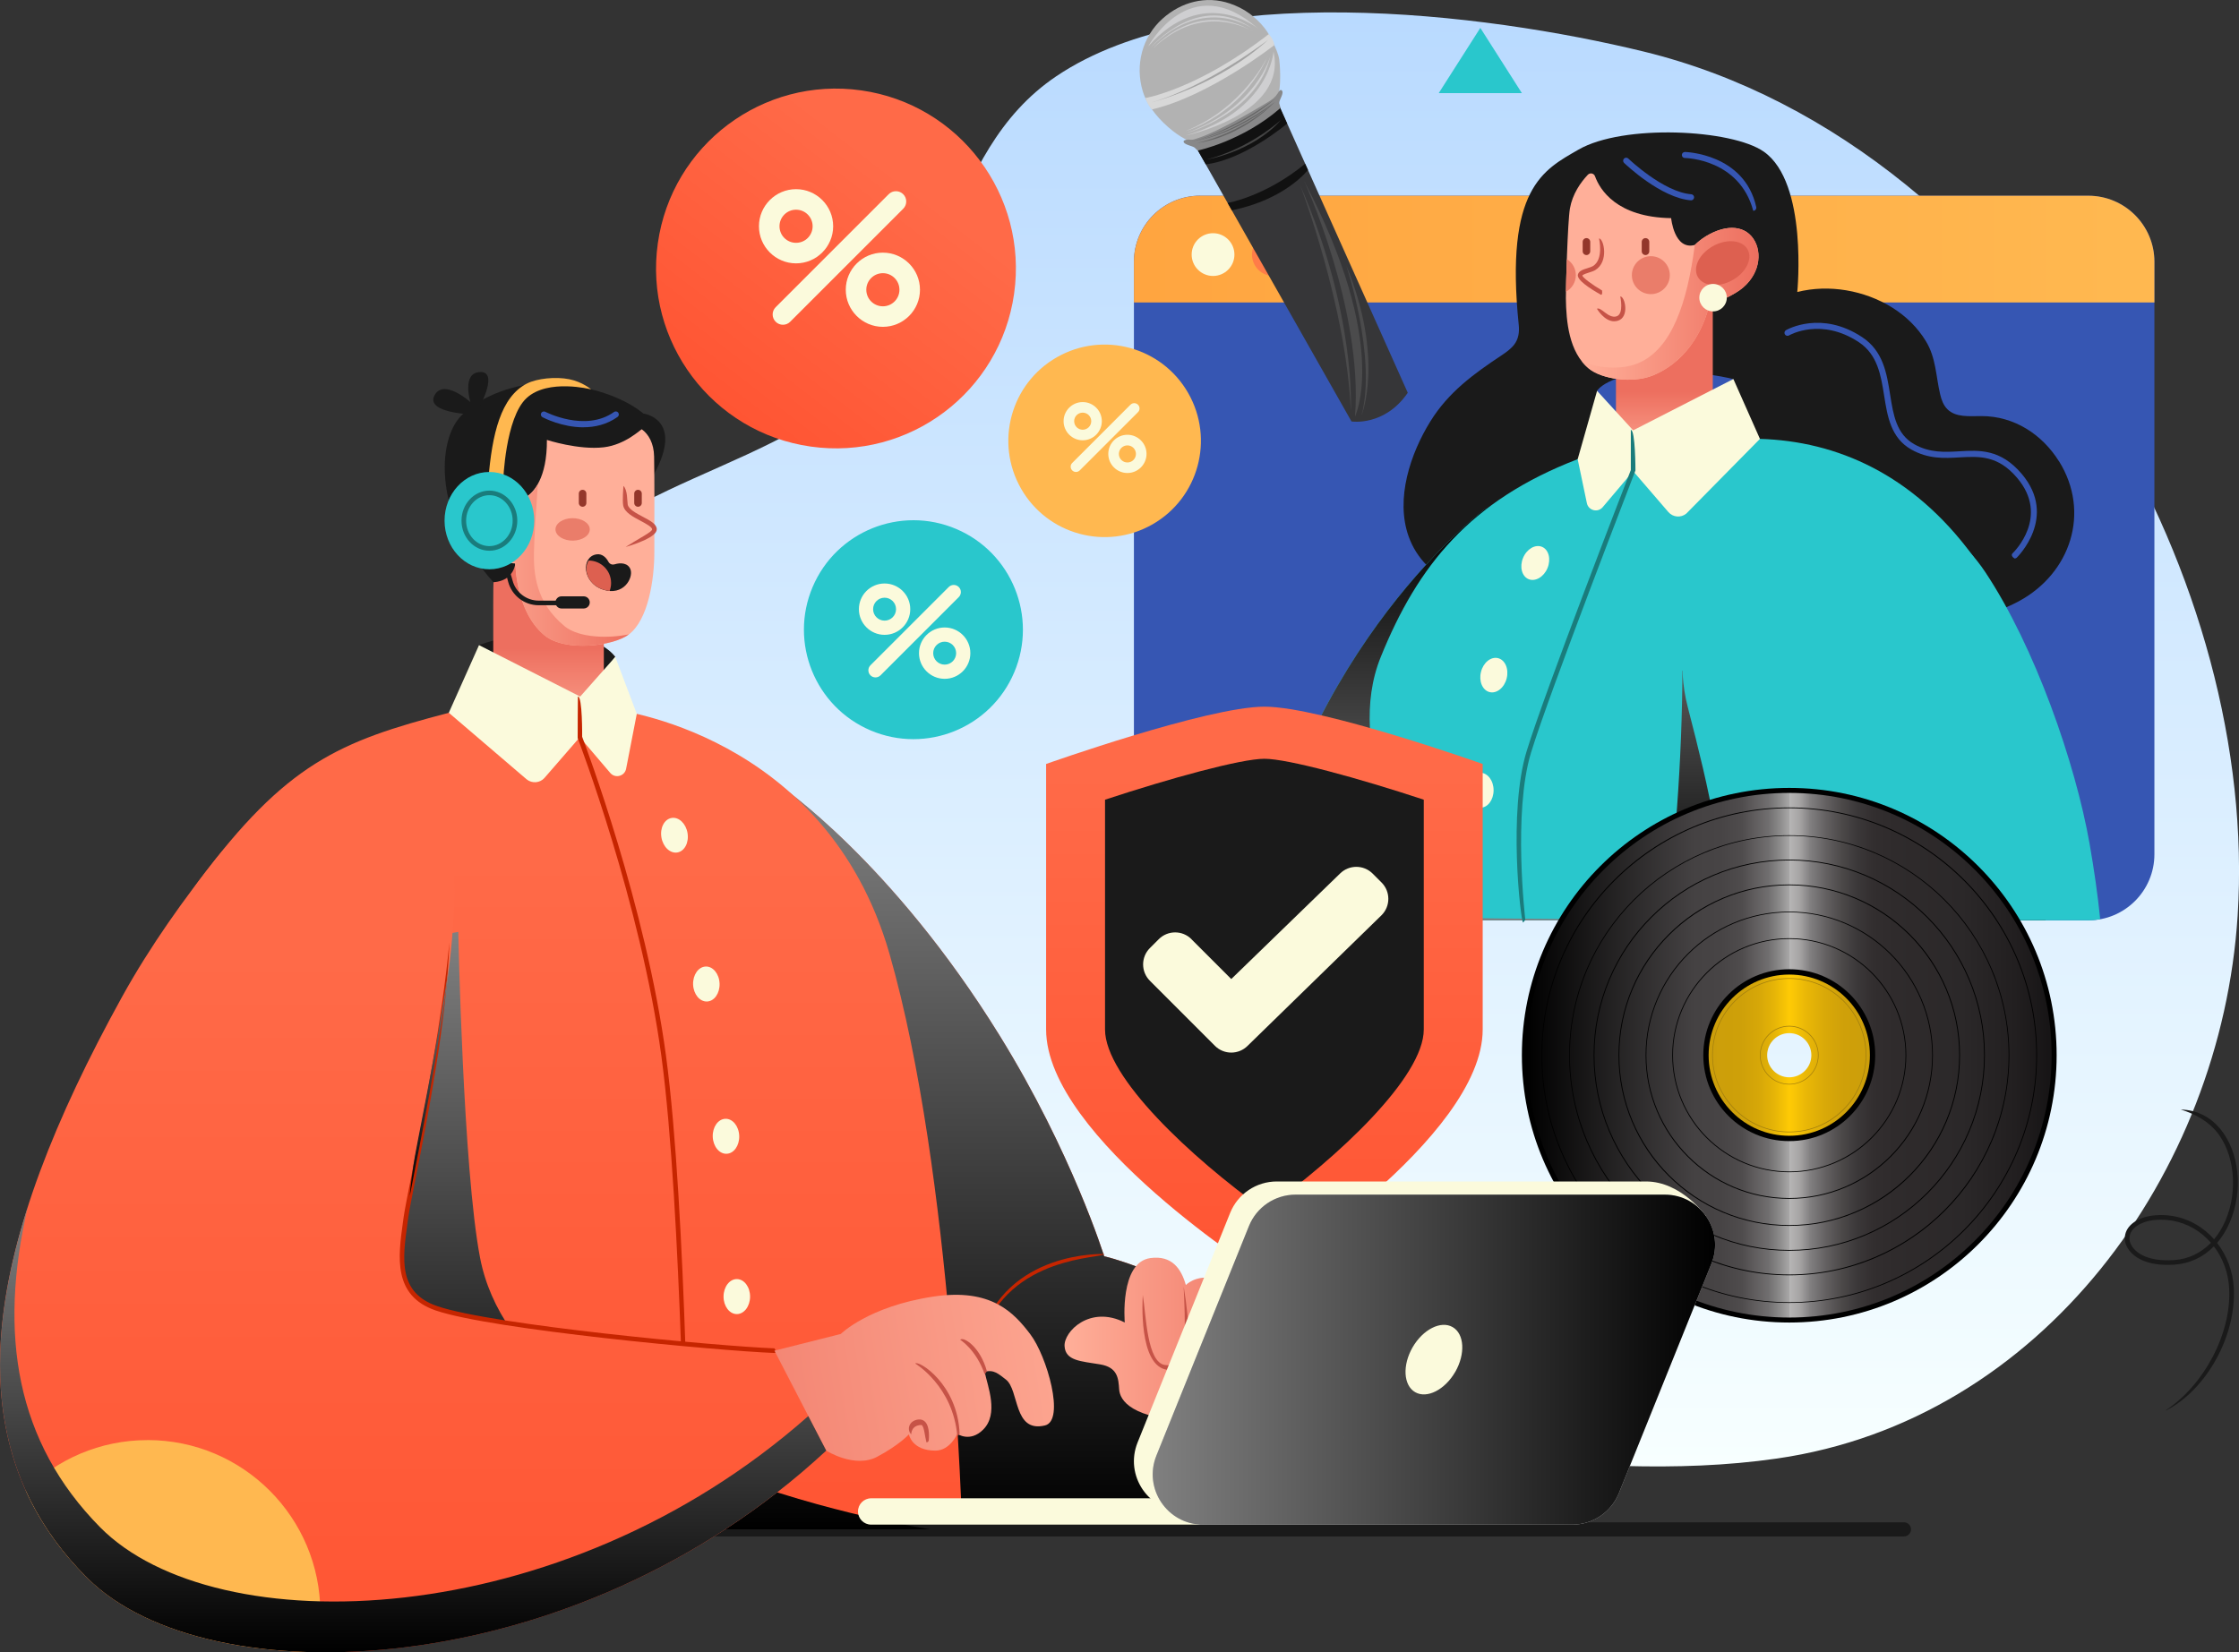 <?xml version="1.0" encoding="UTF-8"?>
<svg xmlns="http://www.w3.org/2000/svg" xmlns:xlink="http://www.w3.org/1999/xlink" viewBox="0 0 474.29 350.09">
  <rect x="0" y="0" width="474.29" height="350.09" fill="#333333" stroke="none"/>
  <defs>
    <style>
      .cls-1 {
        fill: #111;
      }

      .cls-2 {
        fill: url(#linear-gradient-13);
      }

      .cls-3 {
        fill: url(#linear-gradient-8);
      }

      .cls-3, .cls-4, .cls-5, .cls-6, .cls-7, .cls-8 {
        mix-blend-mode: soft-light;
      }

      .cls-9 {
        fill: #ffb850;
      }

      .cls-10 {
        fill: url(#linear-gradient-2);
      }

      .cls-4 {
        fill: url(#linear-gradient-20);
      }

      .cls-11 {
        fill: #c62500;
      }

      .cls-12 {
        fill: url(#linear-gradient-10);
      }

      .cls-13 {
        fill: url(#linear-gradient-12);
      }

      .cls-5 {
        fill: url(#linear-gradient-3);
      }

      .cls-14 {
        fill: #fbfadc;
      }

      .cls-15 {
        fill: #ffaf99;
      }

      .cls-16 {
        fill: url(#linear-gradient-4);
      }

      .cls-7 {
        fill: url(#linear-gradient-16);
      }

      .cls-17 {
        fill: #dd6050;
      }

      .cls-18 {
        fill: #b2b2b2;
      }

      .cls-19 {
        fill: #ea7d6a;
      }

      .cls-20 {
        fill: url(#linear-gradient-5);
      }

      .cls-21 {
        isolation: isolate;
      }

      .cls-22 {
        fill: #93372b;
      }

      .cls-23 {
        fill: #d8d8d8;
      }

      .cls-24 {
        fill: #888889;
      }

      .cls-25 {
        fill: #29c7cc;
      }

      .cls-26 {
        fill: #666;
      }

      .cls-27 {
        fill: #444;
      }

      .cls-28 {
        fill: url(#linear-gradient-14);
      }

      .cls-8 {
        fill: url(#linear-gradient-15);
      }

      .cls-29 {
        fill: #4b4b4c;
      }

      .cls-30 {
        fill: #ff7c48;
      }

      .cls-31 {
        fill: url(#linear-gradient-17);
      }

      .cls-32 {
        fill: url(#linear-gradient-7);
      }

      .cls-33 {
        fill: #1a1a1a;
      }

      .cls-34 {
        fill: url(#linear-gradient-9);
      }

      .cls-35 {
        fill: url(#linear-gradient-11);
      }

      .cls-36 {
        fill: #c65347;
      }

      .cls-37 {
        fill: url(#linear-gradient-19);
      }

      .cls-38 {
        fill: url(#linear-gradient-6);
      }

      .cls-39 {
        fill: #363638;
      }

      .cls-40 {
        fill: #1a7c7c;
      }

      .cls-41 {
        fill: url(#linear-gradient-21);
      }

      .cls-42 {
        fill: #a37f0d;
      }

      .cls-43 {
        fill: #a3a3a3;
      }

      .cls-44 {
        fill: #cfcfd1;
      }

      .cls-45 {
        fill: #d2d2d2;
      }

      .cls-46 {
        fill: url(#linear-gradient);
      }

      .cls-47 {
        fill: url(#Gradient);
      }

      .cls-48 {
        fill: #3656b3;
      }

      .cls-49 {
        fill: url(#linear-gradient-18);
      }
    </style>
    <linearGradient id="Gradient" x1="285.96" y1="310.72" x2="285.96" y2="2.63" gradientUnits="userSpaceOnUse">
      <stop offset="0" stop-color="#f7ffff"/>
      <stop offset="1" stop-color="#b9daff"/>
    </linearGradient>
    <linearGradient id="linear-gradient" x1="240.21" y1="52.77" x2="456.37" y2="52.77" gradientUnits="userSpaceOnUse">
      <stop offset="0" stop-color="#ffa540"/>
      <stop offset=".97" stop-color="#ffb850"/>
    </linearGradient>
    <linearGradient id="linear-gradient-2" x1="212.59" y1="166.38" x2="212.59" y2="324.03" gradientUnits="userSpaceOnUse">
      <stop offset=".19" stop-color="#ff6a48"/>
      <stop offset="1" stop-color="#f53"/>
    </linearGradient>
    <linearGradient id="linear-gradient-3" x1="212.59" y1="166.38" x2="212.59" y2="324.03" gradientUnits="userSpaceOnUse">
      <stop offset="0" stop-color="gray"/>
      <stop offset="1" stop-color="#000"/>
    </linearGradient>
    <linearGradient id="linear-gradient-4" x1="225.52" y1="283.86" x2="274.45" y2="283.86" gradientUnits="userSpaceOnUse">
      <stop offset="0" stop-color="#ffaf99"/>
      <stop offset="1" stop-color="#ed6f5f"/>
    </linearGradient>
    <linearGradient id="linear-gradient-5" x1="114.28" y1="148.85" x2="114.28" xlink:href="#linear-gradient-2"/>
    <linearGradient id="linear-gradient-6" x1="-6473.98" y1="158.83" x2="-6473.98" y2="121.82" gradientTransform="translate(-6357.78) rotate(-180) scale(1 -1)" gradientUnits="userSpaceOnUse">
      <stop offset="0" stop-color="#ffaf99"/>
      <stop offset=".58" stop-color="#ed6f5f"/>
    </linearGradient>
    <linearGradient id="linear-gradient-7" x1="98.16" y1="119.72" x2="133.25" y2="119.72" xlink:href="#linear-gradient-4"/>
    <linearGradient id="linear-gradient-8" x1="110.92" y1="197.45" x2="110.92" xlink:href="#linear-gradient-3"/>
    <linearGradient id="linear-gradient-9" x1="87.51" y1="167.62" x2="87.51" y2="350.09" xlink:href="#linear-gradient-2"/>
    <linearGradient id="linear-gradient-10" x1="243" y1="283.89" x2="119.85" y2="303.49" xlink:href="#linear-gradient-4"/>
    <linearGradient id="linear-gradient-11" x1="91.04" y1="203.67" x2="91.04" y2="253.38" xlink:href="#linear-gradient-3"/>
    <linearGradient id="linear-gradient-12" x1="87.51" y1="255.82" x2="87.51" y2="350.09" xlink:href="#linear-gradient-3"/>
    <linearGradient id="linear-gradient-13" x1="-5514.36" y1="99.37" x2="-5514.36" y2="82.97" gradientTransform="translate(-5161.79) rotate(-180) scale(1 -1)" xlink:href="#linear-gradient-4"/>
    <linearGradient id="linear-gradient-14" x1="335.06" y1="64.37" x2="372.51" y2="64.37" xlink:href="#linear-gradient-4"/>
    <linearGradient id="linear-gradient-15" x1="301.72" y1="194.99" x2="301.72" y2="107.76" xlink:href="#linear-gradient-3"/>
    <linearGradient id="linear-gradient-16" x1="392.91" y1="118.36" x2="392.91" y2="194.99" xlink:href="#linear-gradient-3"/>
    <linearGradient id="linear-gradient-17" x1="323.44" y1="223.57" x2="434.6" y2="223.57" gradientUnits="userSpaceOnUse">
      <stop offset="0" stop-color="#000"/>
      <stop offset=".32" stop-color="#454243"/>
      <stop offset=".37" stop-color="#474445"/>
      <stop offset=".41" stop-color="#4f4c4d"/>
      <stop offset=".43" stop-color="#5d5a5b"/>
      <stop offset=".46" stop-color="#706e6f"/>
      <stop offset=".48" stop-color="#898888"/>
      <stop offset=".5" stop-color="#a8a7a7"/>
      <stop offset=".5" stop-color="#b7b6b6"/>
      <stop offset=".52" stop-color="#a6a4a4"/>
      <stop offset=".54" stop-color="#817f80"/>
      <stop offset=".57" stop-color="#636061"/>
      <stop offset=".6" stop-color="#4c4949"/>
      <stop offset=".63" stop-color="#3b3839"/>
      <stop offset=".66" stop-color="#322e2f"/>
      <stop offset=".7" stop-color="#2f2b2c"/>
      <stop offset=".83" stop-color="#2b2829"/>
      <stop offset=".93" stop-color="#221f20"/>
      <stop offset="1" stop-color="#161415"/>
    </linearGradient>
    <linearGradient id="linear-gradient-18" x1="361.94" y1="223.57" x2="396.1" y2="223.57" gradientUnits="userSpaceOnUse">
      <stop offset="0" stop-color="#cc9e0a"/>
      <stop offset=".2" stop-color="#cea009"/>
      <stop offset=".31" stop-color="#d6a708"/>
      <stop offset=".4" stop-color="#e4b307"/>
      <stop offset=".48" stop-color="#f8c505"/>
      <stop offset=".5" stop-color="#ffcb05"/>
      <stop offset=".6" stop-color="#eab807"/>
      <stop offset=".72" stop-color="#d9a908"/>
      <stop offset=".84" stop-color="#cfa009"/>
      <stop offset="1" stop-color="#cc9e0a"/>
    </linearGradient>
    <linearGradient id="linear-gradient-19" x1="267.84" y1="139.25" x2="267.84" y2="267.9" xlink:href="#linear-gradient-2"/>
    <linearGradient id="linear-gradient-20" x1="244.18" y1="288.07" x2="363.31" y2="288.07" xlink:href="#linear-gradient-3"/>
    <linearGradient id="linear-gradient-21" x1="2908.46" y1="-1552.62" x2="2908.46" y2="-1476.38" gradientTransform="translate(-3050.49 -522.48) rotate(37.68)" xlink:href="#linear-gradient-2"/>
  </defs>
  <g class="cls-21">
    <g id="_レイヤー_2" data-name="レイヤー 2">
      <g id="_Layer_" data-name="&amp;lt;Layer&amp;gt;">
        <g>
          <path class="cls-47" d="M445.82,87.88c-22.58-37.2-57.02-67.05-97.6-76.95-33.86-8.26-93.58-15.59-124.47,5.23-24.5,16.52-22.17,50.31-44.68,68.03-12.78,10.05-28.76,14.92-43.15,22.48-48.12,25.29-45.21,97.5-22.33,138.98,26.04,47.22,80.59,71.76,133.43,63.17,43.48-7.07,86.42,6.41,129.41.21,56.1-8.1,94.08-60.54,97.57-114.97,2.27-35.4-8.4-73.61-28.17-106.19Z"/>
          <g>
            <g>
              <g>
                <path class="cls-48" d="M254.2,41.47h188.17c7.73,0,14,6.27,14,14v125.53c0,7.73-6.27,14-14,14h-188.17c-7.73,0-14-6.27-14-14V55.46c0-7.73,6.27-14,14-14Z"/>
                <path class="cls-46" d="M456.37,64.08v-8.61c0-7.72-6.28-14-14-14h-188.17c-7.72,0-14,6.28-14,14v8.61h216.17Z"/>
              </g>
              <path class="cls-14" d="M261.49,53.94c0,2.5-2.03,4.53-4.53,4.53s-4.53-2.03-4.53-4.53,2.03-4.53,4.53-4.53,4.53,2.03,4.53,4.53Z"/>
              <path class="cls-30" d="M274.27,53.94c0,2.5-2.03,4.53-4.53,4.53s-4.53-2.03-4.53-4.53,2.03-4.53,4.53-4.53,4.53,2.03,4.53,4.53Z"/>
            </g>
            <path class="cls-33" d="M436.14,97.72c-3.49-5.59-9.42-9.6-16.49-9.56-2.5.01-5.36.31-7.13-1.45-.84-.83-1.26-1.99-1.53-3.14-.93-3.93-.86-7.68-3-11.24-1.78-2.95-4.28-5.37-7.2-7.19-5.86-3.63-13.36-4.96-20.07-3.27,0,0,2.32-23.12-7.08-29.73-6.78-4.77-29.8-5.91-39.26-.44-7.41,4.28-15.63,8.12-12.66,37.19.15,1.49-.05,2.96-1,4.17-.73.92-1.71,1.61-2.69,2.26-5.93,3.94-11.21,7.8-15.02,13.94-4.23,6.81-7.46,16.41-4.62,24.39,3.41,9.6,14.25,12.92,23.34,14.35,13.73,2.16,27.7,3.07,41.57,3.76,10.82.54,21.88,1.06,32.8.83,10.38-.22,22.18-.14,31.55-5.2,10.94-5.9,15.27-18.82,8.51-29.67Z"/>
            <path class="cls-10" d="M233.9,266.19s-6.8-21.96-22.15-46.78c-22.86-36.97-46.64-53.03-46.64-53.03l-22.24,157.65h139.45c-.44-47.02-48.42-57.85-48.42-57.85Z"/>
            <path class="cls-5" d="M233.9,266.19s-6.8-21.96-22.15-46.78c-22.86-36.97-46.64-53.03-46.64-53.03l-22.24,157.65h139.45c-.44-47.02-48.42-57.85-48.42-57.85Z"/>
            <g>
              <path class="cls-16" d="M270.21,275.01c-.98.01-1.79.14-2.47.35-.66-1.24-1.81-2.25-3.79-2.36-1.57-.08-2.33.39-3.22.93-.68-1.41-1.91-2.79-4.18-3.14-3.45-.52-5.35,1.48-5.35,1.48-.97-3.42-2.93-6.33-7.51-5.71-6.55.89-5.43,13.65-5.43,13.65-7.37-3.74-12.96,1.94-12.75,5.03.2,3.1,3.43,3.16,7.54,3.85,3.72.62,3.87,3,4.02,5.28.15,2.28,2.46,6.38,16.36,6.85,13.91.47,19.32-8.92,20.24-13.18.92-4.27,2.03-13.11-3.48-13.03h0Z"/>
              <path class="cls-36" d="M247.34,290.24c-6.26-.66-5.3-15.21-5.26-15.83.7,4.02.84,14.38,4.77,14.82,1.01.11,1.78-.1,2.37-.65,2.14-2,1.86-8.17,1.52-15.99,1.35,8.34,1.61,14.39-.85,16.7-.67.63-1.53.94-2.55.94Z"/>
              <path class="cls-36" d="M255.72,287.41c-.56,0-1.09-.09-1.6-.28-2.16-.8-3.08-2.99-3.12-3.08.91-.35,1.71,1.52,3.46,2.16,1.11.4,2.39.24,3.79-.48-.6,1.41-1.6,1.68-2.54,1.68Z"/>
            </g>
            <path class="cls-11" d="M207.62,283.35c5.51-18.45,26.1-17.66,26.31-17.65-.24.97-20.11.22-25.84,17.32-.07.21-.26.33-.46.33Z"/>
            <path class="cls-33" d="M136.26,87.61s-6.71-6.21-21.22-6.36c-5.21-.06-13.07,2.35-17.42,6.91-5.03,5.28-5.83,21.05,6.92,35.22h21.87l12.21-23.04c6.31-11.68-2.36-12.72-2.36-12.72Z"/>
            <path class="cls-20" d="M129.76,150.3s45.19,4.85,58.65,51.75c13.46,46.9,15.4,121.99,15.4,121.99H24.76s-.95-112.89,17.21-137.22c18.68-25.04,29.82-29.73,53.11-35.79,9.61-2.5,21.04-2.97,34.68-.73Z"/>
            <path class="cls-33" d="M130.34,139.18s-2.86-4.31-11.95-4.97c-9.09-.66-16.91,2.48-16.91,2.48l21.13,12.43,7.74-9.94Z"/>
            <path class="cls-38" d="M104.54,123.37c-.13,0,0,29.57,0,29.57h23.37v-31.15l-18.72-2.64s-.11,3.87-4.65,4.22Z"/>
            <path class="cls-15" d="M99.42,105.29c2.47-3.14,7.77-3.1,11.83.1,1.77-.96,4.66-4.09,4.6-12.18,0,0,6.72,2.19,12.06,1.56,4.63-.55,7.92-3.91,8.05-3.81,1.42,1.05,2.55,2.93,2.6,5.78.1,5.51.05,12.76.05,20.22,0,5.81-1.27,14.28-5.36,17.44-3.24,2.51-13.56,3.78-17.89.22-6.14-5.04-6.19-15.22-6.19-15.22-2.22-.15-4.72-.93-6.87-2.63-4.06-3.2-5.35-8.34-2.88-11.48Z"/>
            <path class="cls-19" d="M124.69,113.02c-.72,1.23-2.82,1.84-4.69,1.37-1.87-.47-2.81-1.85-2.09-3.07.72-1.23,2.82-1.84,4.69-1.37,1.87.47,2.81,1.84,2.09,3.07Z"/>
            <path class="cls-22" d="M135.15,103.78c.45,0,.8.36.8.8v1.99c0,.45-.36.8-.8.8s-.8-.36-.8-.8v-1.99c0-.44.36-.8.8-.8Z"/>
            <path class="cls-22" d="M123.41,103.78c.45,0,.8.36.8.8v1.99c0,.45-.36.8-.8.8s-.8-.36-.8-.8v-1.99c0-.44.36-.8.8-.8Z"/>
            <path class="cls-14" d="M130.34,139.18l-7.44,8.41-21.43-10.9-6.4,14.33,16.48,14.1c1.15.94,2.84.8,3.81-.32l7.46-8.6,6.45,7.57c1.05,1.23,3.05.7,3.36-.88l2.26-11.64-4.56-12.07Z"/>
            <path class="cls-32" d="M119.57,132.65c-6.14-5.04-6.53-11.28-6.47-15.47.04-3.05.52-10.14.83-14.55-.84,1.53-1.8,2.42-2.51,2.92-4.24-3.36-9.53-3.4-12.01-.26-2.47,3.14-1.18,8.28,2.88,11.48,2.16,1.69,4.65,2.48,6.89,2.39-.02.24.02,10.41,6.16,15.46,4.33,3.56,14.64,2.29,17.89-.22-4.13.87-10.5.86-13.68-1.75Z"/>
            <path class="cls-17" d="M103.69,114.85c-3.09-1.79-4.55-5.06-3.25-7.32,1.3-2.25,4.87-2.63,7.96-.85,3.09,1.79,4.55,5.06,3.25,7.32-1.3,2.25-4.87,2.63-7.96.85Z"/>
            <path class="cls-11" d="M145.57,324.52c-.5-1.16-1.08-68.22-5.46-100.69-4.37-32.44-17.61-67.11-17.74-67.45-.03-.18.05-8.8.05-8.8.98,0,.9,8.53.9,8.53.75,1.97,13.49,35.83,17.76,67.58,4.38,32.53,4.97,99.65,4.98,100.32-.49.49-.49.49-.49.49Z"/>
            <path class="cls-36" d="M132.54,115.88c2.86-1.84,5.59-3.16,5.6-3.72,0-.5-1.34-1.22-2.41-1.79-1.7-.9-3.46-1.83-3.72-3.29-.19-1.02.03-3.81.05-4.13.91.9.77,3.19.91,3.95.18.99,1.8,1.85,3.22,2.6,1.58.84,2.94,1.56,2.93,2.66-.01,1.62-4.51,3.12-6.44,3.69-.05.01-.09.02-.14.02Z"/>
            <path class="cls-14" d="M152.43,208.4c.07,2.05-1.12,3.75-2.67,3.8s-2.86-1.56-2.94-3.6c-.07-2.05,1.12-3.75,2.67-3.81,1.55-.06,2.86,1.56,2.94,3.6Z"/>
            <path class="cls-14" d="M156.59,240.66c.07,2.05-1.12,3.75-2.67,3.8-1.55.06-2.86-1.56-2.94-3.6-.07-2.05,1.12-3.75,2.67-3.81,1.55-.06,2.86,1.56,2.94,3.6Z"/>
            <path class="cls-14" d="M145.64,176.5c.34,2.02-.62,3.86-2.15,4.12-1.53.26-3.04-1.17-3.38-3.19-.34-2.02.62-3.86,2.15-4.12s3.04,1.17,3.38,3.19Z"/>
            <path class="cls-14" d="M158.89,274.72c0,2.05-1.26,3.71-2.81,3.71s-2.81-1.66-2.81-3.71,1.26-3.71,2.81-3.71,2.81,1.66,2.81,3.71Z"/>
            <path class="cls-14" d="M158.89,307.36c0,2.05-1.26,3.71-2.81,3.71s-2.81-1.66-2.81-3.71,1.26-3.71,2.81-3.71,2.81,1.66,2.81,3.71Z"/>
            <path class="cls-33" d="M403.31,325.54H75.58c-.83,0-1.5-.67-1.5-1.5s.67-1.5,1.5-1.5h327.73c.83,0,1.5.67,1.5,1.5s-.67,1.5-1.5,1.5Z"/>
            <path class="cls-33" d="M130.15,119.57c-.49.16-1.02-.08-1.26-.53-.5-.95-1.35-1.74-2.48-1.59-3.33.44-3.13,5.98,1.28,7.46,4.41,1.48,6.49-2.47,5.88-4.22-.49-1.43-2.12-1.53-3.42-1.11Z"/>
            <path class="cls-17" d="M124.7,118.76c-1.19,1.87-.2,5.07,2.99,6.14.52.17,1,.27,1.45.31.2-.53.31-1.1.31-1.69,0-2.62-2.13-4.75-4.75-4.75Z"/>
            <path class="cls-33" d="M101.69,78.83c-3.95.15-2.05,6.36-2.05,6.36,0,0-5.7-5.12-7.61-1.39s8.05,4.02,8.05,4.02l1.61-1.83s3.95-7.31,0-7.17Z"/>
            <path class="cls-33" d="M123.41,128.24h-9.3c-3.03,0-5.69-2.05-6.47-4.98l-1.52-5.71c.95-.25,2.46,5.46,2.46,5.46.66,2.5,2.94,4.25,5.53,4.25h9.3c.49.76.27.98,0,.98Z"/>
            <path class="cls-33" d="M123.64,128.93h-4.69c-.71,0-1.29-.58-1.29-1.29s.58-1.29,1.29-1.29h4.69c.71,0,1.29.58,1.29,1.29s-.58,1.29-1.29,1.29Z"/>
            <path class="cls-9" d="M111.64,81.25c-5.59,2.85-7.39,10.75-8.19,20.33l3.14.37s.44-13.46,4.97-17.62c4.53-4.17,13.66-1.83,13.66-1.83,0,0-1.81-1.58-4.63-2.15-2.91-.59-6.86-.16-8.96.91Z"/>
            <path class="cls-25" d="M113.17,110.31c0,5.69-4.25,10.31-9.5,10.31s-9.5-4.62-9.5-10.31,4.25-10.31,9.5-10.31,9.5,4.62,9.5,10.31Z"/>
            <path class="cls-40" d="M103.67,116.69c-3.26,0-5.91-2.86-5.91-6.37s2.65-6.37,5.91-6.37,5.91,2.86,5.91,6.37-2.65,6.37-5.91,6.37ZM103.67,104.92c-2.72,0-4.93,2.42-4.93,5.4s2.21,5.39,4.93,5.39,4.93-2.42,4.93-5.39-2.21-5.4-4.93-5.4Z"/>
            <path class="cls-30" d="M408.86,238.67l6.08-6.08c.67-.67.67-1.76,0-2.43s-1.76-.67-2.43,0l-6.08,6.08-6.08-6.08c-.67-.67-1.76-.67-2.43,0s-.67,1.76,0,2.43l6.08,6.08-6.08,6.08c-.67.67-.67,1.76,0,2.43.34.34.78.5,1.21.5s.88-.17,1.22-.5l6.08-6.08,6.08,6.08c.34.34.78.5,1.22.5s.88-.17,1.21-.5c.67-.67.67-1.76,0-2.43l-6.08-6.08Z"/>
            <polygon class="cls-25" points="304.77 19.73 313.58 5.91 322.38 19.73 304.77 19.73"/>
            <path class="cls-48" d="M158.84,64.08c0,3.93-3.19,7.12-7.12,7.12s-7.12-3.19-7.12-7.12,3.19-7.12,7.12-7.12,7.12,3.19,7.12,7.12Z"/>
            <path class="cls-3" d="M101.69,266.48c-3.61-18.8-4.61-69.03-4.61-69.03l-63.46,11.15c-9.49,41.02-8.86,115.44-8.86,115.44h172.32s-86.82-12.97-95.39-57.56Z"/>
            <path class="cls-34" d="M88.32,169.87c-15.26-5.48-32.34-.71-42.46,11.95-6.66,8.34-14.02,18.55-20,29.38-28.6,51.79-36.86,93.79-7.36,123.13,25.43,25.3,102.96,22.74,156.53-26.98l-10.97-21.18c-11.04-.42-59.62-4.87-71.6-8.98-9.18-3.15-7.5-11.51-6.46-19.29.84-6.32,12.34-56.59,9.93-75.03-.65-4.99-2.33-11.12-7.6-13.01Z"/>
            <path class="cls-11" d="M164.05,286.67c-12-.46-59.94-4.95-71.76-9.01-9.08-3.11-7.95-11.33-6.95-18.59l.17-1.22c.18-1.31.8-4.47,1.66-8.83,2.44-12.32,6.51-32.94,8.02-49.33-.54,16.53-4.62,37.18-7.06,49.52-.86,4.35-1.48,7.49-1.65,8.77l-.17,1.23c-1.04,7.55-2.02,14.68,6.3,17.53,11.75,4.03,59.51,8.5,71.46,8.95.46.77.25.98-.02.98Z"/>
            <g>
              <path class="cls-12" d="M218.26,282.71c-3.51-4.61-8.27-9.83-20.54-7.99-13.74,2.06-19.62,7.92-19.62,7.92l-14.05,3.54,10.97,21.18s6.04,3.84,10.81,1.29c4.71-2.51,6.7-4.73,6.7-4.73,0,0,.62,3.44,5.61,3.44,3.11,0,4.65-3.55,4.65-3.55,0,0,2.67,1.87,5.45-.88,3.4-3.36.97-9.19.34-12.26,1.94-.56,2.97.46,4.49,1.62,2.88,2.21,1.54,11.36,8.29,9.73,4.32-1.04.41-14.7-3.1-19.3Z"/>
              <path class="cls-36" d="M208.58,291.16c-1.81-5.22-5.16-7.27-5.19-7.29.65-.75,4.22,1.41,5.67,6.67-.39.61-.43.62-.47.62Z"/>
              <path class="cls-36" d="M202.79,304.3c-.89-10.58-8.83-15.34-8.91-15.39.58-.8,8.98,4.22,9.4,14.88-.48.51-.48.51-.49.51Z"/>
              <path class="cls-36" d="M196.25,305.61c-.38-1.46-.43-3.11-.99-3.68-2.24-.03-2.24,1.9-2.23,1.98-1-.98-.5-2.94,1.53-3.15.54-.06,1.03.11,1.4.48,1.07,1.09.81,3.65.78,3.94-.03.25-.24.43-.49.43Z"/>
            </g>
            <path class="cls-9" d="M31.24,305.13c-10.08,0-19.18,4.08-25.8,10.67,3.01,6.65,7.32,12.83,13.06,18.54,9.81,9.76,27.39,15.38,48.35,15.73.64-2.68,1.01-5.46,1.01-8.34,0-20.22-16.39-36.61-36.61-36.61Z"/>
            <g class="cls-6">
              <path class="cls-35" d="M87.53,247.17c-.27,2.07-.58,4.17-.73,6.21,1.91-9.81,6.45-31.72,8.46-49.71-2.82,19.39-7.23,39.64-7.73,43.5Z"/>
              <path class="cls-13" d="M175.02,307.36s-1.06-2.05-2.53-4.88c-.89-1.73-1.08-2.08-1.27-2.44-52.44,46.37-125.62,48.25-150.02,23.55C3.41,305.56-.38,282.74,5.86,255.82c-10.12,31.65-7.85,58.14,12.63,78.52,25.43,25.3,102.96,22.74,156.53-26.98Z"/>
            </g>
            <path class="cls-48" d="M338.31,82.82l5.55,12,23.31-14.5s-6.93-1.8-15.34-1.54c-11.49.35-13.53,4.04-13.53,4.04Z"/>
            <polygon class="cls-2" points="362.82 60.09 362.82 94.7 342.31 94.7 342.31 73.76 362.82 60.09"/>
            <g>
              <path class="cls-15" d="M371.73,51.11c-1.77-3.3-5.83-3.79-10.35-1.06-.89.54-1.67,1.18-2.37,1.85-4.36,1.18-5.01-5.68-5.01-5.68-11.6-.18-15.12-6.1-16.13-8.88-.24-.65-1.06-.8-1.53-.3-1.54,1.64-3.24,4.07-3.78,7.13-.48,2.74-.89,17.02-.86,19.05.07,4.87.63,11.38,4.86,14.87,2.72,2.24,9.32,3.24,13.66,1.42,7.98-3.36,11.13-11.08,12.09-15.93,2.06.19,3.18-.23,5.45-1.6,4.53-2.73,5.73-7.58,3.97-10.87Z"/>
              <path class="cls-28" d="M371.73,51.11c-1.76-3.3-5.82-3.79-10.35-1.06-.89.54-1.67,1.18-2.37,1.85-1.59,12.24-4.87,22.05-11.98,25.05-3.62,1.52-8.76,1.06-11.97-.42.47.61.96,1.11,1.51,1.56,2.72,2.24,9.32,3.24,13.66,1.42,7.98-3.36,11.13-11.08,12.09-15.93,2.06.19,3.18-.23,5.45-1.6,4.53-2.72,5.73-7.58,3.97-10.87Z"/>
            </g>
            <path class="cls-22" d="M336.06,54.04c.44,0,.8-.36.8-.8v-1.99c0-.45-.36-.8-.8-.8s-.8.36-.8.8v1.99c0,.44.36.8.8.8Z"/>
            <path class="cls-22" d="M348.57,54.04c.45,0,.8-.36.8-.8v-1.99c0-.45-.36-.8-.8-.8s-.8.36-.8.8v1.99c0,.44.36.8.8.8Z"/>
            <path class="cls-17" d="M370.21,52.87c1.1,2.01-.38,4.94-3.3,6.53-2.92,1.59-6.18,1.25-7.28-.76-1.1-2.02.38-4.94,3.3-6.53,2.92-1.59,6.18-1.26,7.28.76Z"/>
            <circle class="cls-19" cx="349.7" cy="58.3" r="4.02"/>
            <path class="cls-19" d="M331.9,54.9c-.1,2.72-.17,5.32-.19,6.92,1.25-.68,2.1-1.99,2.1-3.52,0-1.44-.77-2.7-1.91-3.4Z"/>
            <path class="cls-25" d="M338.28,194.99c-6-39.6-23.57-87.23-23.57-87.23,0,0-38.97,28.77-49.55,87.23h73.13Z"/>
            <path class="cls-8" d="M338.28,194.99c-6-39.6-23.57-87.23-23.57-87.23,0,0-38.97,28.77-49.55,87.23h73.13Z"/>
            <path class="cls-25" d="M372.8,93c-9.71-.28-29.53.81-38.6,4.29-22.82,8.77-33.89,22.57-41.72,41.93-7.86,19.42,6.58,42.36,6.14,54.86-.04.9,117.47.9,117.47.9,3.86-22,14.04-60.72,1.66-77.43-12.58-17-28.57-24.08-44.95-24.56Z"/>
            <path class="cls-14" d="M313.72,142.36c-.5,1.99.32,3.9,1.82,4.28,1.5.38,3.13-.93,3.62-2.91.5-1.99-.32-3.9-1.82-4.28-1.5-.38-3.13.92-3.62,2.91Z"/>
            <path class="cls-14" d="M322.63,118.21c-.78,1.89-.26,3.9,1.17,4.5,1.43.59,3.23-.46,4.01-2.35.78-1.89.26-3.91-1.17-4.5-1.43-.59-3.23.46-4.01,2.35Z"/>
            <path class="cls-14" d="M310.77,167.44c0,2.05,1.25,3.71,2.81,3.71s2.81-1.66,2.81-3.71-1.26-3.71-2.81-3.71-2.81,1.66-2.81,3.71Z"/>
            <path class="cls-33" d="M458.73,298.84c8.03-5.25,14.05-16.25,13.47-25.98-.19-3.24-1.34-6.3-3.23-8.78-2.26,2.3-5.13,3.66-8.34,3.87-2.96.2-5.34-.17-7.26-1.13-1.58-.79-3.38-2.48-3.26-4.65.15-2.72,3.05-4.28,5.86-4.61,4.12-.5,8.14.69,11.32,3.35.62.51,1.19,1.07,1.72,1.67.96-1.14,1.77-2.48,2.42-3.99,2.71-6.31,1.91-14.22-1.89-18.81-1.74-2.1-4.37-3.72-7.59-4.69,3.7.09,6.49,1.82,8.35,4.07,4.09,4.94,4.93,13.09,2.04,19.82-.72,1.67-1.62,3.14-2.69,4.37,2.07,2.66,3.33,5.96,3.53,9.45.6,10.08-5.65,21.5-14.22,25.99-.07.04-.15.06-.23.06ZM457.79,258.43c-.57,0-1.14.03-1.71.1-2.32.28-4.88,1.56-4.99,3.7-.09,1.69,1.41,3.06,2.72,3.72,1.76.88,3.98,1.22,6.76,1.03,2.99-.2,5.67-1.49,7.78-3.66-.52-.59-1.08-1.14-1.68-1.65-2.53-2.11-5.63-3.24-8.87-3.24Z"/>
            <path class="cls-14" d="M367.18,80.31l-21.23,10.87-7.64-8.37-4.11,14.48,1.94,9.28c.31,1.6,2.31,2.13,3.36.89l6.45-7.63,7.46,8.66c.97,1.13,2.67,1.27,3.81.32l15.59-15.82-5.63-12.69Z"/>
            <circle class="cls-14" cx="362.88" cy="63.07" r="2.91"/>
            <path class="cls-40" d="M322.62,195.48c-.51-.66-3.18-23.4.76-36.29,3.83-12.55,21.2-57.34,22.08-59.6v-8.5c.98,0,.98,8.59.98,8.59-.21.64-18.22,47.02-22.12,59.79-3.87,12.69-1.23,35.23-1.21,35.45-.45.55-.47.55-.49.55Z"/>
            <path class="cls-7" d="M356.38,142.16c0,18.01-1.72,41.44-3.87,52.83h80.82c-.54-5.29-1.31-10.7-2.28-16.22-3-17.05-11.56-41.72-22.1-57.56-8.43-12.68-52.57,20.95-52.57,20.95Z"/>
            <path class="cls-25" d="M442.37,194.99c.86,0,1.7-.08,2.52-.23-.53-5.22-1.3-10.55-2.25-15.99-3-17.05-11.56-41.72-22.1-57.56-8.43-12.68-23.97-18.46-38.56-14.35-18.45,5.2-29.29,24.33-24.45,43,4.52,17.42,8.43,34.08,6.56,45.13h78.29Z"/>
            <path class="cls-48" d="M358.23,42.45c-6.39-.48-13.88-7.63-14.2-7.93-.26-.25-.26-.65-.02-.91s.66-.26.91-.02c.07.07,7.47,7.13,13.35,7.57.35.03.62.34.59.69-.02.34-.31.6-.64.6Z"/>
            <path class="cls-48" d="M426.77,118.35c-.71-.45-.7-.86-.45-1.11.33-.31,7.93-7.8.96-16-4.07-4.79-8-4.56-12.17-4.33-3.26.19-6.63.38-10.26-1.68-4.31-2.45-5.03-7-5.73-11.4-.68-4.28-1.38-8.69-5.36-11.33-7.95-5.25-14.51-1.59-14.79-1.43-.31.18-.7.07-.88-.23-.18-.31-.07-.7.23-.88.3-.17,7.5-4.24,16.14,1.47,4.46,2.94,5.21,7.65,5.93,12.2.68,4.29,1.32,8.34,5.09,10.48,3.3,1.87,6.48,1.69,9.55,1.51,4.3-.25,8.74-.5,13.23,4.78,7.76,9.13-.96,17.68-1.05,17.76-.13.12-.29.18-.45.18Z"/>
            <path class="cls-48" d="M371.39,44.65c-2.9-10.84-14.02-11.17-14.49-11.17-.35,0-.64-.3-.63-.65,0-.36.31-.62.66-.63.13,0,12.6.34,15.1,11.68.07.35-.14.69-.49.77-.05.01-.09.02-.14.02Z"/>
            <path class="cls-48" d="M123.59,90.54c-4.55,0-8.44-2.02-8.68-2.15-.31-.17-.44-.56-.27-.87.17-.31.56-.43.87-.27.08.04,8.47,4.38,14.56.04.29-.21.69-.14.9.15.21.29.14.69-.15.9-2.31,1.64-4.86,2.19-7.23,2.19Z"/>
            <path class="cls-36" d="M339.13,62.45c-2.49-1.38-5.12-3.17-4.89-4.25.17-.8,1.15-1.11,2.1-1.4.41-.13.84-.27,1.08-.41,2.35-1.43,1.31-5.83,1.3-5.87,1-.02,2.16,4.92-.8,6.71-.34.21-.81.35-1.3.51-.45.14-1.38.43-1.43.67.1.41,2.01,1.87,4.18,3.14.09.83-.08.91-.25.91Z"/>
            <path class="cls-36" d="M341.95,68.08c-2.09,0-3.6-2.54-3.67-2.66.86-.47,2.41,2.13,4.14,1.61,1.63-.48.81-4.18.8-4.22,1-.04,2.02,4.4-.52,5.15-.26.08-.5.11-.75.11Z"/>
            <g>
              <path d="M379.02,166.94c-31.28,0-56.64,25.36-56.64,56.64s25.36,56.64,56.64,56.64,56.64-25.36,56.64-56.64-25.36-56.64-56.64-56.64ZM379.02,228.67c-2.81,0-5.09-2.28-5.09-5.09s2.28-5.09,5.09-5.09,5.09,2.28,5.09,5.09-2.28,5.09-5.09,5.09Z"/>
              <path class="cls-31" d="M379.02,168c-30.7,0-55.58,24.88-55.58,55.58s24.88,55.58,55.58,55.58,55.58-24.88,55.58-55.58-24.88-55.58-55.58-55.58ZM379.02,232.8c-5.09,0-9.22-4.13-9.22-9.22s4.13-9.22,9.22-9.22,9.22,4.13,9.22,9.22-4.13,9.22-9.22,9.22Z"/>
              <path d="M379.02,276.06c-7.09,0-13.96-1.39-20.43-4.12-3.11-1.32-6.11-2.94-8.92-4.84-2.78-1.88-5.39-4.03-7.77-6.41-2.38-2.38-4.53-4.99-6.41-7.77-1.9-2.81-3.52-5.81-4.84-8.92-2.74-6.47-4.12-13.35-4.12-20.43s1.39-13.96,4.12-20.43c1.32-3.11,2.94-6.11,4.84-8.92,1.88-2.78,4.03-5.39,6.41-7.77,2.38-2.38,4.99-4.53,7.77-6.41,2.81-1.9,5.81-3.52,8.92-4.84,6.47-2.74,13.35-4.12,20.43-4.12s13.96,1.39,20.43,4.12c3.11,1.32,6.11,2.94,8.92,4.84,2.78,1.88,5.39,4.03,7.77,6.41,2.38,2.38,4.53,4.99,6.41,7.77,1.9,2.81,3.52,5.81,4.84,8.92,2.74,6.47,4.12,13.35,4.12,20.43s-1.39,13.96-4.12,20.43c-1.32,3.11-2.94,6.11-4.84,8.92-1.88,2.78-4.03,5.39-6.41,7.77-2.38,2.38-4.99,4.53-7.77,6.41-2.81,1.9-5.81,3.52-8.92,4.84-6.47,2.74-13.35,4.12-20.43,4.12ZM379.02,171.25c-28.85,0-52.33,23.47-52.33,52.33s23.47,52.33,52.33,52.33,52.33-23.47,52.33-52.33-23.47-52.33-52.33-52.33Z"/>
              <path d="M379.02,270.21c-6.3,0-12.4-1.23-18.15-3.66-2.76-1.17-5.43-2.62-7.92-4.3-2.47-1.67-4.79-3.58-6.9-5.69-2.11-2.11-4.03-4.43-5.69-6.9-1.68-2.49-3.13-5.16-4.3-7.92-2.43-5.75-3.66-11.86-3.66-18.15s1.23-12.4,3.66-18.15c1.17-2.76,2.62-5.43,4.3-7.92,1.67-2.47,3.58-4.79,5.69-6.9,2.11-2.11,4.43-4.03,6.9-5.69,2.49-1.68,5.16-3.13,7.92-4.3,5.75-2.43,11.86-3.66,18.15-3.66s12.4,1.23,18.15,3.66c2.76,1.17,5.43,2.62,7.92,4.3,2.47,1.67,4.79,3.58,6.9,5.69,2.11,2.11,4.03,4.43,5.69,6.9,1.68,2.49,3.13,5.16,4.3,7.92,2.43,5.75,3.66,11.86,3.66,18.15s-1.23,12.4-3.66,18.15c-1.17,2.76-2.62,5.43-4.3,7.92-1.67,2.47-3.58,4.79-5.69,6.9-2.11,2.11-4.43,4.03-6.9,5.69-2.49,1.68-5.16,3.13-7.92,4.3-5.75,2.43-11.86,3.66-18.15,3.66ZM379.02,177.1c-25.62,0-46.47,20.85-46.47,46.47s20.85,46.47,46.47,46.47,46.47-20.85,46.47-46.47-20.85-46.47-46.47-46.47Z"/>
              <path d="M379.02,265.01c-5.59,0-11.02-1.1-16.13-3.26-4.93-2.09-9.37-5.07-13.17-8.88-3.81-3.81-6.79-8.24-8.88-13.17-2.16-5.11-3.26-10.53-3.26-16.13s1.1-11.02,3.26-16.13c2.09-4.93,5.07-9.37,8.88-13.17,3.81-3.81,8.24-6.79,13.17-8.88,5.11-2.16,10.53-3.26,16.13-3.26s11.02,1.1,16.13,3.26c4.93,2.09,9.37,5.07,13.17,8.88,3.81,3.81,6.79,8.24,8.88,13.17,2.16,5.11,3.26,10.53,3.26,16.13s-1.1,11.02-3.26,16.13c-2.09,4.93-5.07,9.37-8.88,13.17-3.81,3.81-8.24,6.79-13.17,8.88-5.11,2.16-10.53,3.26-16.13,3.26ZM379.02,182.3c-22.76,0-41.27,18.51-41.27,41.27s18.51,41.27,41.27,41.27,41.27-18.51,41.27-41.27-18.51-41.27-41.27-41.27Z"/>
              <path d="M379.02,259.74c-4.88,0-9.62-.96-14.08-2.84-4.31-1.82-8.17-4.43-11.5-7.75-3.32-3.32-5.93-7.19-7.75-11.5-1.89-4.46-2.84-9.19-2.84-14.08s.96-9.62,2.84-14.08c1.82-4.31,4.43-8.17,7.75-11.5,3.32-3.32,7.19-5.93,11.5-7.75,4.46-1.89,9.19-2.84,14.08-2.84s9.62.96,14.08,2.84c4.31,1.82,8.17,4.43,11.5,7.75,3.32,3.32,5.93,7.19,7.75,11.5,1.89,4.46,2.84,9.19,2.84,14.08s-.96,9.62-2.84,14.08c-1.82,4.31-4.43,8.17-7.75,11.5-3.32,3.32-7.19,5.93-11.5,7.75-4.46,1.89-9.19,2.84-14.08,2.84ZM379.02,187.57c-19.85,0-36,16.15-36,36s16.15,36,36,36,36-16.15,36-36-16.15-36-36-36Z"/>
              <path d="M379.02,254.01c-4.11,0-8.09-.8-11.85-2.39-3.62-1.53-6.88-3.73-9.67-6.52-2.8-2.8-4.99-6.05-6.52-9.67-1.59-3.75-2.39-7.74-2.39-11.85s.8-8.09,2.39-11.85c1.53-3.62,3.73-6.88,6.52-9.67,2.8-2.8,6.05-4.99,9.67-6.52,3.75-1.59,7.74-2.39,11.85-2.39s8.09.8,11.85,2.39c3.62,1.53,6.88,3.73,9.67,6.52,2.8,2.8,4.99,6.05,6.52,9.67,1.59,3.75,2.39,7.74,2.39,11.85s-.8,8.09-2.39,11.85c-1.53,3.62-3.73,6.88-6.52,9.67s-6.05,4.99-9.67,6.52c-3.75,1.59-7.74,2.39-11.85,2.39ZM379.02,193.3c-16.69,0-30.27,13.58-30.27,30.27s13.58,30.27,30.27,30.27,30.27-13.58,30.27-30.27-13.58-30.27-30.27-30.27Z"/>
              <path d="M379.02,248.37c-3.35,0-6.59-.66-9.65-1.95-2.95-1.25-5.6-3.04-7.88-5.31-2.28-2.28-4.06-4.93-5.31-7.88-1.29-3.06-1.95-6.3-1.95-9.65s.66-6.59,1.95-9.65c1.25-2.95,3.04-5.6,5.31-7.88,2.28-2.28,4.93-4.06,7.88-5.31,3.06-1.29,6.3-1.95,9.65-1.95s6.59.66,9.65,1.95c2.95,1.25,5.6,3.04,7.88,5.31,2.28,2.28,4.06,4.93,5.31,7.88,1.29,3.06,1.95,6.3,1.95,9.65s-.66,6.59-1.95,9.65c-1.25,2.95-3.04,5.6-5.31,7.88-2.28,2.28-4.93,4.06-7.88,5.31-3.06,1.29-6.3,1.95-9.65,1.95ZM379.02,198.95c-13.58,0-24.63,11.05-24.63,24.63s11.05,24.63,24.63,24.63,24.63-11.05,24.63-24.63-11.05-24.63-24.63-24.63Z"/>
              <path d="M379.02,205.36c-10.06,0-18.21,8.15-18.21,18.21s8.15,18.21,18.21,18.21,18.21-8.15,18.21-18.21-8.15-18.21-18.21-18.21ZM379.02,240.34c-9.26,0-16.76-7.51-16.76-16.76s7.51-16.76,16.76-16.76,16.76,7.51,16.76,16.76-7.51,16.76-16.76,16.76Z"/>
              <path class="cls-49" d="M379.02,206.49c-9.43,0-17.08,7.65-17.08,17.08s7.65,17.08,17.08,17.08,17.08-7.65,17.08-17.08-7.65-17.08-17.08-17.08ZM379.02,228.26c-2.59,0-4.68-2.1-4.68-4.68s2.1-4.68,4.68-4.68,4.68,2.1,4.68,4.68-2.1,4.68-4.68,4.68Z"/>
              <path class="cls-42" d="M379.02,229.79c-1.66,0-3.22-.65-4.4-1.82s-1.82-2.74-1.82-4.4.65-3.22,1.82-4.4c1.17-1.17,2.74-1.82,4.4-1.82s3.22.65,4.4,1.82c1.17,1.17,1.82,2.74,1.82,4.4s-.65,3.22-1.82,4.4c-1.17,1.17-2.74,1.82-4.4,1.82ZM379.02,217.5c-3.35,0-6.08,2.73-6.08,6.08s2.73,6.08,6.08,6.08,6.08-2.73,6.08-6.08-2.73-6.08-6.08-6.08Z"/>
              <path class="cls-42" d="M379.02,239.91c-2.2,0-4.34-.43-6.36-1.28-1.94-.82-3.69-2-5.19-3.5-1.5-1.5-2.68-3.25-3.5-5.19-.85-2.01-1.28-4.15-1.28-6.36s.43-4.34,1.28-6.36c.82-1.94,2-3.69,3.5-5.19,1.5-1.5,3.25-2.68,5.19-3.5,2.01-.85,4.15-1.28,6.36-1.28s4.34.43,6.36,1.28c1.94.82,3.69,2,5.19,3.5,1.5,1.5,2.68,3.25,3.5,5.19.85,2.01,1.28,4.15,1.28,6.36s-.43,4.34-1.28,6.36c-.82,1.94-2,3.69-3.5,5.19-1.5,1.5-3.25,2.68-5.19,3.5-2.01.85-4.15,1.28-6.36,1.28ZM379.02,207.39c-8.93,0-16.19,7.26-16.19,16.19s7.26,16.19,16.19,16.19,16.19-7.26,16.19-16.19-7.26-16.19-16.19-16.19Z"/>
            </g>
            <g>
              <path class="cls-37" d="M267.84,149.73c-12.06,0-46.24,12.14-46.24,12.14v56.26c0,22.94,46.24,52.17,46.24,52.17,0,0,46.24-29.23,46.24-52.17v-56.26s-34.18-12.14-46.24-12.14Z"/>
              <path class="cls-33" d="M267.84,256.4c-15.61-11.21-33.76-28.17-33.76-38.27v-48.69c13.78-4.54,28.79-8.67,33.76-8.67s19.99,4.12,33.76,8.67v48.69c0,10.1-18.16,27.06-33.76,38.27Z"/>
              <path class="cls-14" d="M252.39,198.99c-1.91-1.91-5.01-1.91-6.92,0l-1.89,1.89c-1.91,1.91-1.91,5.01,0,6.92l13.78,13.79c1.91,1.91,5.01,1.91,6.92,0l28.38-27.68c1.91-1.91,1.91-5.01,0-6.92l-1.89-1.89c-1.91-1.91-5.01-1.91-6.92,0l-23.03,22.34-8.44-8.44Z"/>
            </g>
            <g>
              <path class="cls-14" d="M253.51,323.04h-68.97c-1.54,0-2.79-1.25-2.79-2.79s1.25-2.79,2.79-2.79h68.97c1.54,0,2.79,1.25,2.79,2.79s-1.25,2.79-2.79,2.79Z"/>
              <path class="cls-14" d="M329.07,320.25h-78.21c-7.55,0-12.7-7.63-9.88-14.63l19.6-48.62c1.62-4.03,5.53-6.67,9.88-6.67h78.21c7.55,0,12.71,7.35,12.71,7.35l-22.43,55.9c-1.62,4.03-5.53,6.67-9.88,6.67Z"/>
              <path class="cls-45" d="M333.05,323.04h-78.21c-7.55,0-12.7-7.63-9.88-14.63l19.6-48.62c1.62-4.03,5.53-6.67,9.88-6.67h78.21c7.55,0,12.7,7.63,9.88,14.63l-19.6,48.62c-1.62,4.03-5.53,6.67-9.88,6.67Z"/>
              <path class="cls-4" d="M333.05,323.04h-78.21c-7.55,0-12.7-7.63-9.88-14.63l19.6-48.62c1.62-4.03,5.53-6.67,9.88-6.67h78.21c7.55,0,12.7,7.63,9.88,14.63l-19.6,48.62c-1.62,4.03-5.53,6.67-9.88,6.67Z"/>
              <path class="cls-14" d="M308.26,290.68c-2.2,3.81-6,5.73-8.49,4.29-2.49-1.44-2.73-5.69-.54-9.5,2.2-3.8,6-5.73,8.49-4.28,2.49,1.44,2.73,5.69.54,9.5Z"/>
            </g>
            <g>
              <path class="cls-39" d="M253.4,31.27l32.89,58.03s7,1.1,11.92-6.08l-27.22-60.79s-9.08,6.84-17.58,8.83Z"/>
              <path class="cls-1" d="M253.4,31.27s9.62-2.83,17.58-8.83l1.68,3.74s-9.01,7.67-17.24,8.64l-2.01-3.55Z"/>
              <path class="cls-27" d="M255.64,33.79s9.68-1.56,15.75-8.41c0,0-6.51,6.04-15.75,8.41Z"/>
              <path class="cls-1" d="M260.05,43s7.92-1.32,16.42-8.3l.59,1.31s-4.73,6.25-16.12,8.55l-.89-1.57Z"/>
              <path class="cls-18" d="M252.93,30.39c-.23.05-1.09-.53-1.28-.62-1.12-.55-2.18-1.21-3.17-1.99-2.7-2.13-5.4-5.11-6.41-8.46-1.67-5.52-.11-11.52,4.19-15.36,3.94-3.53,9.19-4.96,14.29-3.21,1.41.48,2.88,1.2,4.08,2.08,1.18.86,2.35,1.96,3.24,3.11.71.92,1.3,1.92,1.77,2.98.5,1.11,1.2,2.52,1.35,3.73,0,0,.73,5.97-.62,8.82,0,0-11.74,7.63-17.44,8.92Z"/>
              <path class="cls-24" d="M251.32,29.6c-.16.03-.56.14-.59.34-.09.71,1.9.96,2.34,1.35.08.07.58.62.68.6,0,0,9.42-1.98,17.45-8.97.1-.09-.21-.9-.22-1.07-.05-.7,1.17-2.19.5-2.73-.32-.26-.71.47-.83.67-.55.87-1.16,1.29-2.03,1.82-2.73,1.65-5.64,3.33-8.53,4.83-.81.42-1.62.83-2.44,1.22-1.22.58-2.45,1.13-3.74,1.55-.36.12-.72.26-1.08.35-.51.13-1.03-.05-1.51.05Z"/>
              <g>
                <path class="cls-29" d="M287.03,88.25s7.53-15.15-10.8-49.94c0,0,12.58,27.17,10.8,49.94Z"/>
                <path class="cls-29" d="M286.14,87.04s1.2-20.54-10.72-47.8c0,0,9.8,25.73,10.72,47.8Z"/>
                <path class="cls-29" d="M288.4,88.05s4.94-11.94-3.25-31.91c0,0,6.55,19.67,3.25,31.91Z"/>
              </g>
              <g>
                <path class="cls-44" d="M243.22,9.84s8.91-16.55,23.21-3.82c0,0-11.51-9.43-23.21,3.82Z"/>
                <path class="cls-44" d="M243.79,10.05s10.39-12.26,21.78-3.8c0,0-10.25-7.78-21.78,3.8Z"/>
                <path class="cls-44" d="M244.28,10.23s9.24-10.71,21.14-3.54c0,0-10.31-6.71-21.14,3.54Z"/>
                <path class="cls-44" d="M251.18,28.72s21.57-4.47,18.59-17.79c0,0-.79,12.56-18.59,17.79Z"/>
                <path class="cls-44" d="M251.39,28.15s14.95-4.08,17.71-16.26c0,0-2.87,10.94-17.71,16.26Z"/>
                <path class="cls-44" d="M251.19,27.74s11.52-3.12,17.33-15.74c0,0-5.11,10.84-17.33,15.74Z"/>
              </g>
              <path class="cls-23" d="M242.62,20.77s11.08-1.84,26.14-13.54c0,0,1.11,1.19,1.18,2.33,0,0-13.72,10.77-25.92,13.63,0,0-.78-.71-1.4-2.42Z"/>
              <path class="cls-43" d="M243.95,21.69s13.86-3.42,24.72-13.28c0,0-12.69,9.82-24.72,13.28Z"/>
              <g>
                <path class="cls-26" d="M252.61,29.97s9.64-2.25,17.66-9.17c0,0-8.66,6.64-17.66,9.17Z"/>
                <path class="cls-26" d="M252.61,29.97s7.24-.93,17.39-8.3c0,0-7.4,6.64-17.39,8.3Z"/>
                <path class="cls-26" d="M270,21.66s-6.63,7.25-16.47,8.65c0,0,8.86-1.7,16.47-8.65Z"/>
              </g>
            </g>
          </g>
          <g>
            <path class="cls-41" d="M214.82,62.23c-2.95,20.84-22.24,35.34-43.08,32.39-20.84-2.95-35.34-22.24-32.39-43.08,2.95-20.84,22.24-35.34,43.08-32.39,20.84,2.95,35.34,22.24,32.39,43.08Z"/>
            <g>
              <path class="cls-14" d="M168.63,55.8c-4.33,0-7.86-3.53-7.86-7.86s3.53-7.86,7.86-7.86,7.86,3.53,7.86,7.86-3.53,7.86-7.86,7.86ZM168.63,44.43c-1.93,0-3.51,1.57-3.51,3.51s1.57,3.51,3.51,3.51,3.51-1.57,3.51-3.51-1.57-3.51-3.51-3.51Z"/>
              <path class="cls-14" d="M187.02,69.25c-4.33,0-7.86-3.53-7.86-7.86s3.53-7.86,7.86-7.86,7.86,3.52,7.86,7.86-3.53,7.86-7.86,7.86ZM187.02,57.88c-1.93,0-3.51,1.57-3.51,3.51s1.57,3.51,3.51,3.51,3.51-1.57,3.51-3.51-1.57-3.51-3.51-3.51Z"/>
              <path class="cls-14" d="M165.85,68.81c-.56,0-1.11-.21-1.54-.64-.85-.85-.85-2.23,0-3.08l23.94-23.94c.85-.85,2.23-.85,3.08,0,.85.85.85,2.23,0,3.08l-23.94,23.94c-.43.43-.98.64-1.54.64Z"/>
            </g>
          </g>
          <g>
            <path class="cls-9" d="M251.7,83.28c5.59,9.78,2.2,22.24-7.58,27.83-9.78,5.59-22.24,2.2-27.83-7.58-5.59-9.78-2.2-22.24,7.58-27.83,9.78-5.59,22.24-2.2,27.83,7.58Z"/>
            <g>
              <path class="cls-14" d="M229.35,93.29c-2.23,0-4.05-1.82-4.05-4.05s1.82-4.05,4.05-4.05,4.05,1.82,4.05,4.05-1.82,4.05-4.05,4.05ZM229.35,87.43c-1,0-1.81.81-1.81,1.81s.81,1.81,1.81,1.81,1.81-.81,1.81-1.81-.81-1.81-1.81-1.81Z"/>
              <path class="cls-14" d="M238.82,100.22c-2.23,0-4.05-1.82-4.05-4.05s1.82-4.05,4.05-4.05,4.05,1.82,4.05,4.05-1.82,4.05-4.05,4.05ZM238.82,94.37c-1,0-1.81.81-1.81,1.81s.81,1.81,1.81,1.81,1.81-.81,1.81-1.81-.81-1.81-1.81-1.81Z"/>
              <path class="cls-14" d="M227.92,100c-.29,0-.57-.11-.79-.33-.44-.44-.44-1.15,0-1.58l12.34-12.34c.44-.44,1.15-.44,1.59,0,.44.44.44,1.15,0,1.58l-12.34,12.34c-.22.22-.51.33-.79.33Z"/>
            </g>
          </g>
          <g>
            <path class="cls-25" d="M214.84,142.47c-5,11.79-18.61,17.3-30.4,12.3-11.79-5-17.3-18.61-12.3-30.4,5-11.79,18.61-17.3,30.4-12.3,11.79,5,17.3,18.61,12.3,30.4Z"/>
            <g>
              <path class="cls-14" d="M187.38,134.51c-3,0-5.44-2.44-5.44-5.44s2.44-5.44,5.44-5.44,5.44,2.44,5.44,5.44-2.44,5.44-5.44,5.44ZM187.38,126.64c-1.34,0-2.43,1.09-2.43,2.43s1.09,2.43,2.43,2.43,2.43-1.09,2.43-2.43-1.09-2.43-2.43-2.43Z"/>
              <path class="cls-14" d="M200.11,143.83c-3,0-5.44-2.44-5.44-5.44s2.44-5.44,5.44-5.44,5.44,2.44,5.44,5.44-2.44,5.44-5.44,5.44ZM200.11,135.96c-1.34,0-2.43,1.09-2.43,2.43s1.09,2.43,2.43,2.43,2.43-1.09,2.43-2.43-1.09-2.43-2.43-2.43Z"/>
              <path class="cls-14" d="M185.45,143.53c-.39,0-.77-.15-1.06-.44-.59-.59-.59-1.54,0-2.13l16.58-16.58c.59-.59,1.54-.59,2.13,0,.59.59.59,1.54,0,2.13l-16.58,16.58c-.29.29-.68.44-1.06.44Z"/>
            </g>
          </g>
        </g>
      </g>
    </g>
  </g>
</svg>